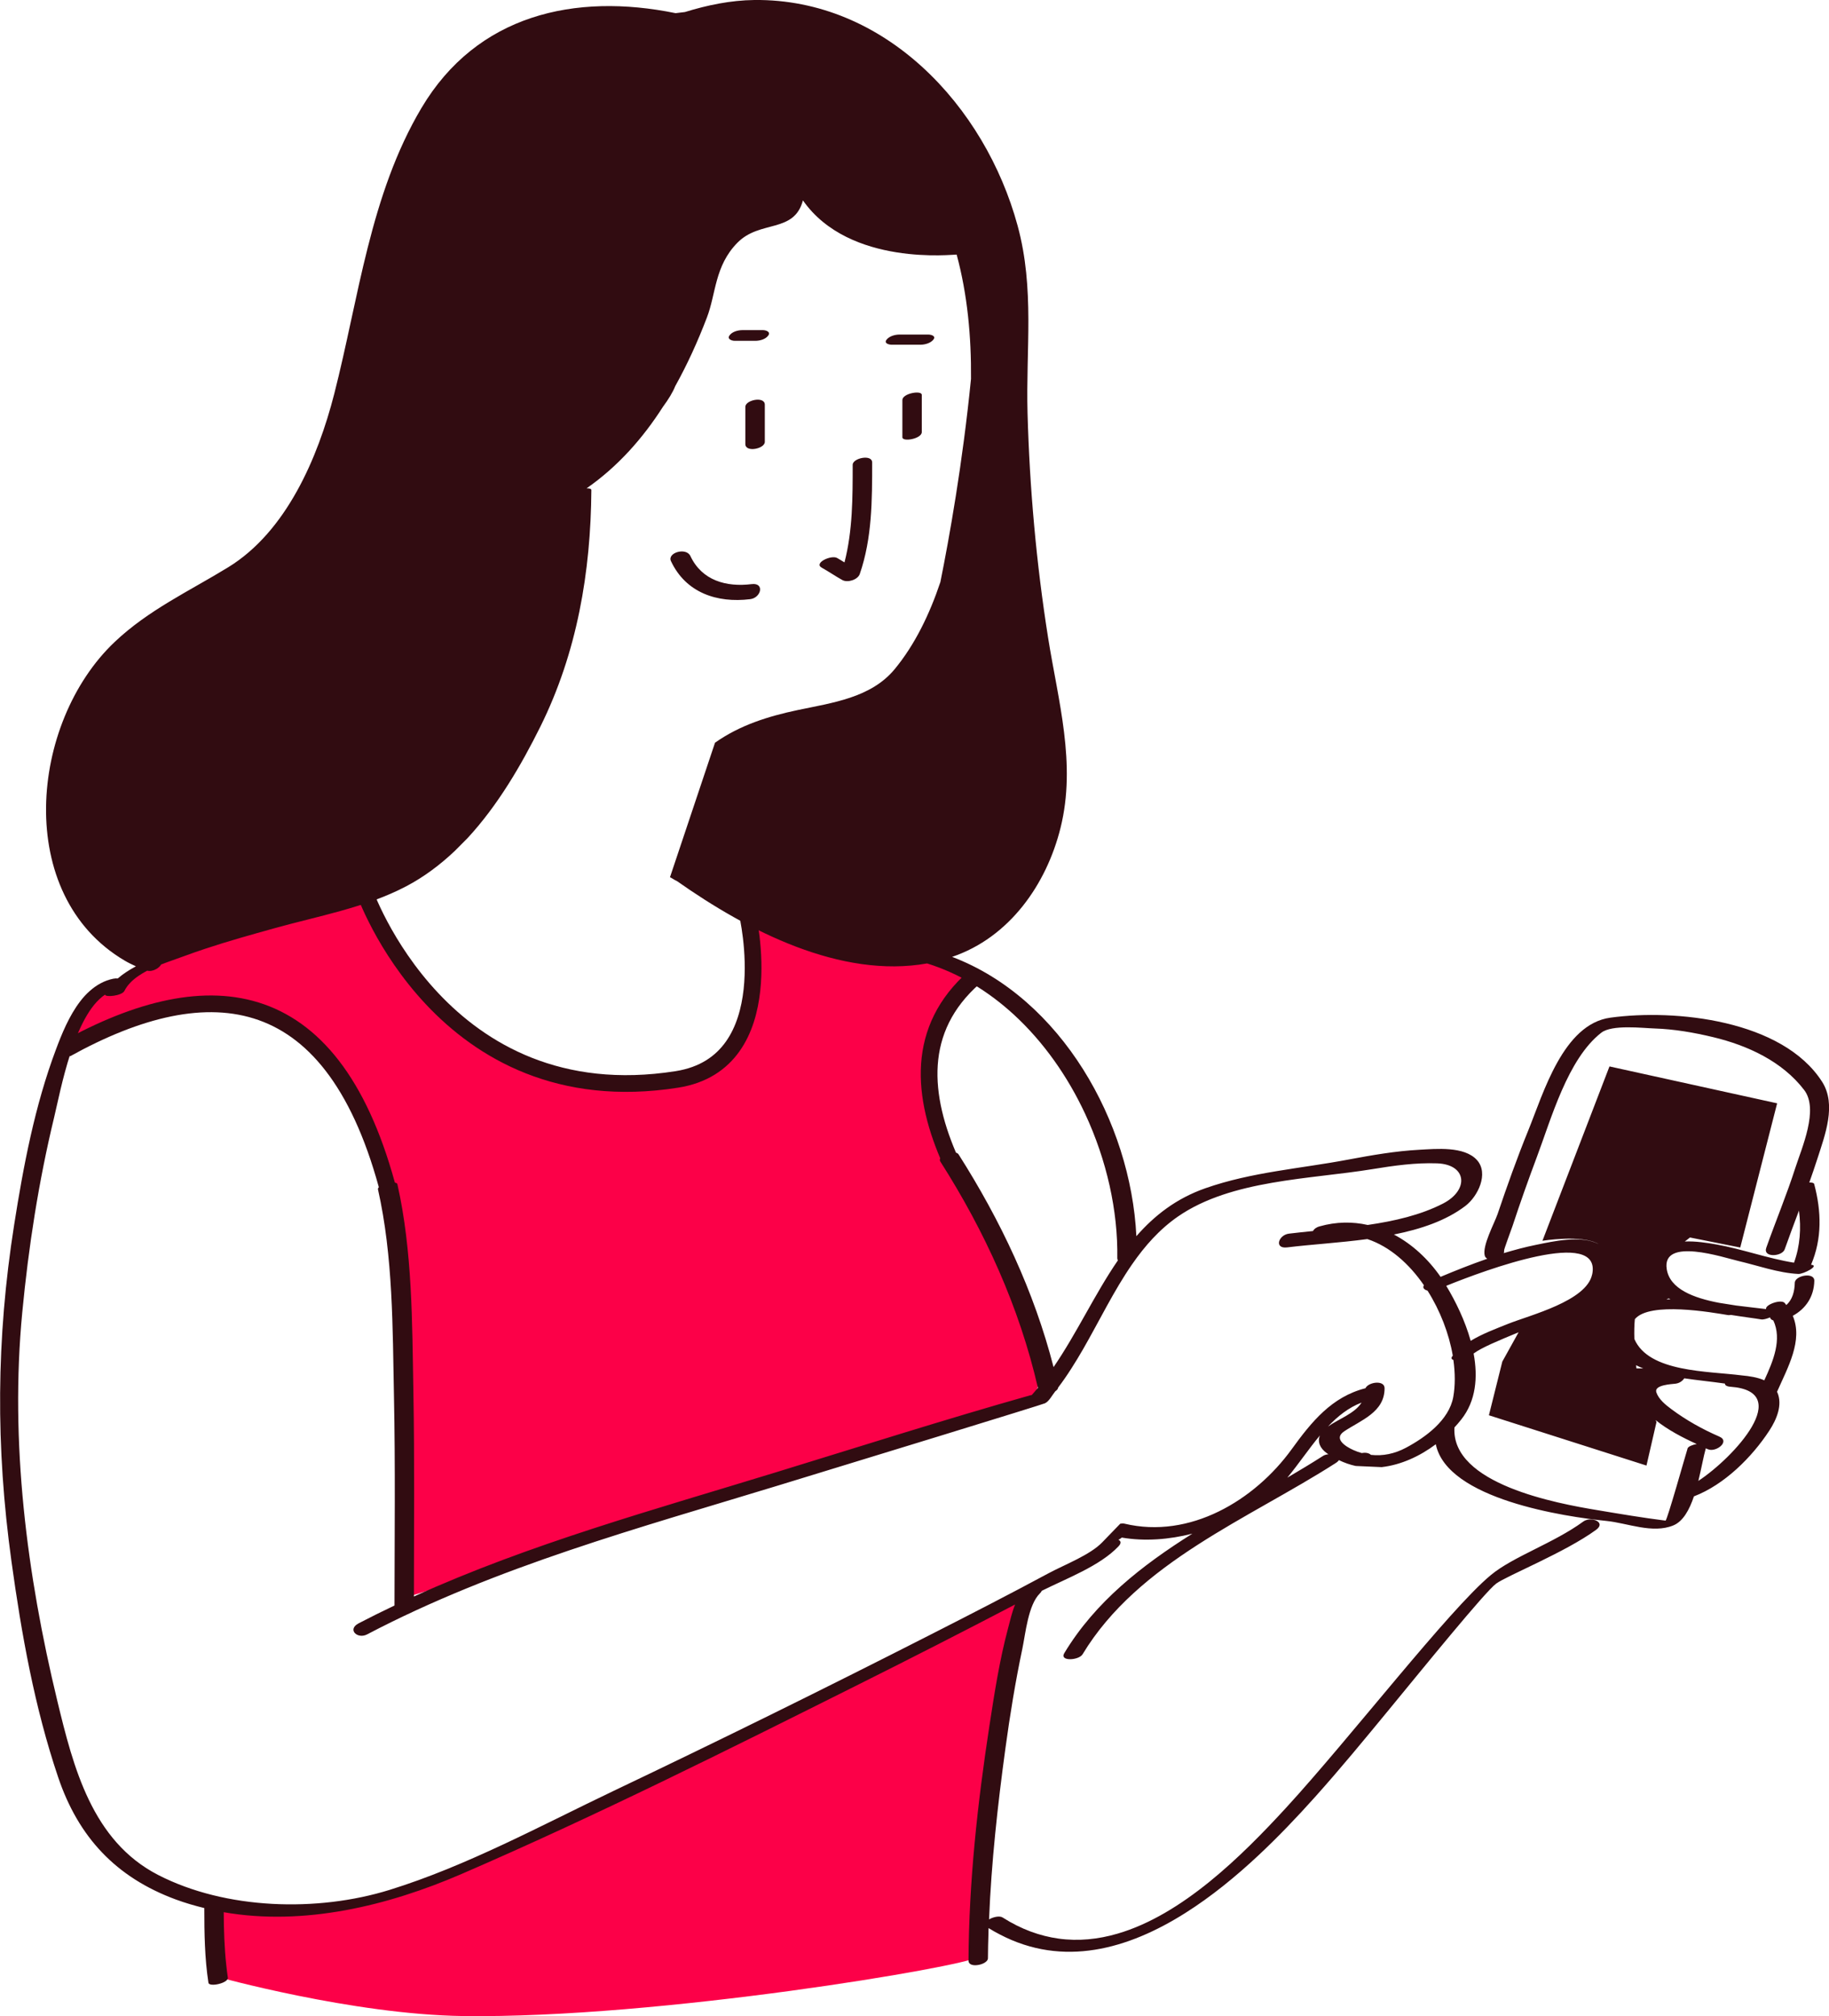 <?xml version="1.0" encoding="UTF-8"?><svg xmlns="http://www.w3.org/2000/svg" viewBox="0 0 309.93 341.57"><defs><style>.e{fill:#fc0048;}.f{fill:#310c11;}.g{fill:none;stroke:#310c11;stroke-miterlimit:10;stroke-width:2.83px;}</style></defs><g id="a"/><g id="b"><g id="c"><path class="e" d="M36.65,334.86l-.23-12.92s1.84,2.66,9.92,2.31c26.06-1.15,68.58-23.59,97.6-39.23,17.5-9.42,30.69-15.46,30.69-15.46,0,0-3.92,16.61-5.31,24.92-1.38,8.31-2.54,35.76-3.92,37.15s-53.53,10.38-86.99,9.92c-18.69-.26-41.76-6.69-41.76-6.69Z"/><path class="e" d="M11.5,176.57l3.23-7.85,5.31-1.85,5.77-6,37.09-8.54,3.52,8.31,14.31,15.23,9,4.85,8.31,2.31,11.54,.69,7.15-1.85,6.69-3.92,3.23-6,1.62-10.61v-7.61l36.69,10.61s-2.54,3-5.31,10.15-2.87,13.68-.69,18,17.31,30,17.54,35.53c.23,5.54-1.38,9.23-1.38,9.23l-107.29,33.69-.92-66.91s-8.08-36-32.3-34.15c-9.2,.7-23.07,6.69-23.07,6.69Z"/><path id="d" class="f" d="M141.85,94.53c.43,.24,.84,.5,1.25,.75,1.39-5.38,1.39-10.99,1.39-16.54,0-1.14,3.3-1.83,3.3-.39,0,6.37,0,12.81-2.1,18.9-.34,.98-2.07,1.51-2.95,1.02-1.19-.66-2.31-1.44-3.5-2.1-1.4-.79,1.62-2.2,2.61-1.64Zm-12.25-25.97v6.3c0,1.18-3.3,1.85-3.3,.37v-6.3c0-1.18,3.3-1.85,3.3-.37Zm26.6-1.66v6.3c0,1.15-3.29,1.72-3.29,.88v-6.3c0-1.15,3.29-1.71,3.29-.88Zm-5.97-9.35c.47-.61,1.45-.87,2.18-.87h4.9c.46,0,1.34,.23,.86,.85-.47,.61-1.45,.87-2.18,.87h-4.9c-.46,0-1.34-.23-.86-.85Zm-26.61-.73c.46-.64,1.44-.89,2.18-.89h3.5c.5,0,1.34,.29,.88,.92-.46,.64-1.44,.89-2.18,.89h-3.5c-.5,0-1.34-.29-.88-.92Zm-9.92,38.26c-.68-1.46,2.58-2.4,3.29-.88,1.96,4.17,6.1,5.29,10.38,4.76,2.23-.27,1.62,2.32-.25,2.55-5.62,.69-10.91-1.09-13.42-6.44Zm169.06,124.89c.1,.05,.2,.1,.31,.15-.23,0-.46,.01-.69,.02,.13-.06,.26-.12,.38-.17Zm-27.89-8.09h0c-.05-.18,1.15-3.34,1.43-4.17,1.29-3.92,2.67-7.81,4.12-11.68,2.43-6.46,5.22-16.63,10.92-21.07,1.82-1.42,7.01-.78,9.03-.72,3.35,.11,6.68,.69,9.93,1.47,5.83,1.4,11.71,4.1,15.42,8.95,2.52,3.29-.41,9.82-1.5,13.21-1.47,4.57-3.32,9-4.92,13.52-.61,1.72,2.68,1.52,3.12,.27,.78-2.2,1.6-4.39,2.42-6.57,.39,2.98,.2,5.94-.84,8.83-4.39-.7-8.79-2.31-13.11-3.08-1.63-.29-3.56-.59-5.39-.51l.87-.68,8.52,1.7,6.25-24.43-28.41-6.25-11.36,29.54s6.64-1.1,9.52,.55c-3.04-1.55-7.7-.45-10.62,.14-1.83,.37-3.65,.86-5.45,1.4,.06-.18,.07-.33,.05-.46Zm14.92,4.03c-.93,4.52-10.6,6.91-14.24,8.37-2.06,.83-4.35,1.67-6.34,2.88-.95-3.42-2.56-6.71-4.14-9.32,6.61-2.68,26.4-10.03,24.73-1.93Zm-44.94,30.3c.09,.06,.18,.1,.26,.16-.34,.04-.66,.12-.91,.28-1.97,1.26-4,2.48-6.06,3.69,1.91-2.31,3.63-4.88,5.53-7.16-.44,1.04-.04,2.16,1.17,3.02Zm9.32,2.34c3.23-.38,6.4-1.82,9.13-3.87,1.91,9.33,21.91,12.28,28.91,12.99,3.57,.36,7.81,2.21,11.34,.76,1.65-.68,2.72-2.64,3.49-4.92,5.15-1.97,9.82-6.62,12.77-11.13,1.21-1.85,2.31-4.35,1.35-6.52-.01-.02-.03-.04-.04-.06,1.81-4.11,4.45-8.71,2.67-12.88,2.18-1.19,3.59-3.21,3.65-5.93,.03-1.53-3.29-.91-3.31,.34-.03,1.46-.41,2.89-1.44,3.76-.09-.11-.17-.23-.26-.34-.6-.69-3.33,.26-3.17,1.03-1.41-.18-3.18-.35-5.05-.6-.86-.14-1.83-.3-2.91-.46-4.3-.82-8.35-2.33-8.87-5.72-.85-5.48,9.69-1.94,12.13-1.37,3.3,.77,6.77,2.03,10.18,2.2,.84,.04,3.71-1.43,2.15-1.56,1.88-4.42,1.76-9.04,.53-13.67-.06-.21-.39-.28-.83-.26,.47-1.34,.94-2.68,1.37-4.03,1.29-4.02,3.28-9.16,.8-13.04-6.7-10.47-24.85-12.37-35.88-10.86-8.01,1.09-11.35,12.81-13.91,19.1-1.9,4.66-3.59,9.41-5.2,14.17-.52,1.52-2.65,5.41-2.17,7.07,.07,.23,.23,.39,.43,.5-2.68,.93-5.33,1.98-7.92,3.07-2.11-3.03-4.82-5.54-7.91-7.17,4.55-.91,8.83-2.34,12.12-4.85,2.11-1.61,4-5.48,1.96-7.76-2.15-2.39-6.95-1.9-9.76-1.75-4.02,.21-8.08,.92-12.03,1.66-8.13,1.54-16.38,2.1-24.24,4.86-4.94,1.73-8.63,4.62-11.69,8.12-.94-19.34-12.74-40.3-31.22-47.32,9.7-3.29,15.98-12.25,18.37-21.86,2.71-10.88-.41-21.51-2.11-32.23-1.99-12.55-3.13-25.31-3.48-38.01-.3-10.9,1.23-21.04-1.68-31.76C166.92,17.93,149.93-.24,127.83,0c-4.02,.05-7.95,.86-11.77,2.04-.57,.07-1.1,.13-1.58,.19-17.08-3.49-33.68,.27-43.06,16.06-8.72,14.68-10.62,32.17-14.78,48.43-2.78,10.86-8.12,23.35-17.98,29.39-6.63,4.06-13.51,7.23-19.23,12.65-14.42,13.65-17.15,42.9,1.71,53.99,.61,.36,1.25,.67,1.89,.96-1.14,.61-2.19,1.29-3.08,2.06-.22-.02-.47-.02-.75,.04-1.53,.31-2.84,1.06-3.97,2.06-.59,.52-1.14,1.11-1.63,1.76-1.89,2.45-3.16,5.6-4.12,8.17-3.58,9.53-5.5,19.66-7.08,29.69-3.05,19.38-3.14,37.6-.46,57.01,1.7,12.33,3.92,24.77,7.91,36.58,3.43,10.16,9.8,16.98,19.93,20.72,1.6,.59,3.22,1.06,4.85,1.46,0,.02-.01,.03-.01,.05,0,4.22,.06,8.42,.7,12.6,.12,.79,3.44,.06,3.29-.88-.11-.68-.18-1.36-.26-2.05-.33-3-.42-6-.44-9.02,13.6,2.37,27.82-1.08,40.31-6.48,22.83-9.87,45.14-21.04,67.38-32.16,8.84-4.42,17.65-8.91,26.41-13.49-.53,1.31-.85,2.75-1.18,3.99-1.45,5.4-2.31,10.98-3.16,16.5-2.02,13.14-3.49,26.54-3.55,39.85,0,.59,.59,.8,1.26,.77,.93-.04,2.02-.54,2.03-1.17,0-1.44,.05-2.88,.09-4.31,0-.27,0-.54,.02-.81,.62,.39,1.25,.74,1.87,1.06,10.78,5.66,21.8,2.49,31.47-3.62,4.44-2.8,8.59-6.22,12.3-9.68,3.38-3.16,6.58-6.51,9.67-9.96,4.32-4.82,8.43-9.82,12.53-14.8,5.77-7.01,16.31-20,18.17-21.36s11.71-5.3,16.93-9.11c1.81-1.32-.9-2.33-2.16-1.41-5.02,3.67-11.87,5.92-15.67,9.07-7.13,5.91-23.84,27.61-34.73,39.46-7.49,8.15-17.56,18.11-28.55,21.3-3.26,.95-6.61,1.3-9.99,.83-3.13-.44-6.3-1.56-9.47-3.58-.5-.32-1.59-.09-2.29,.33,.39-9.69,1.46-19.36,2.77-28.96,.77-5.66,1.69-11.3,2.87-16.89,.54-2.56,.98-7.43,2.98-9.39,.17-.16,.26-.31,.31-.43,4.17-2.09,9.86-4.2,13.01-7.54,.52-.55,.39-.91-.02-1.11,.21-.1,.41-.22,.57-.37,3.9,.67,8.01,.34,11.96-.66-8.56,5.38-16.47,11.56-21.7,20.24-.87,1.44,2.47,1.24,3.1,.19,9.44-15.64,28.13-22.93,42.9-32.4,.27-.17,.44-.34,.53-.49,.93,.45,1.88,.78,2.84,.99l4.49,.2Zm-57.07-10.83c.65-.29,1.17-1.32,1.72-2.01,.28-.19,.46-.4,.49-.64,.78-1.03,1.52-2.1,2.22-3.2,.7-1.09,1.37-2.2,2.02-3.33,2.76-4.8,5.2-9.89,8.29-14.35,2.17-3.13,4.66-5.95,7.81-8.12,9.04-6.22,22.35-6.27,32.92-8,3.61-.59,7.28-1.11,10.94-.98,5.09,.18,5.46,4.53,1,6.82-3.81,1.95-8.23,2.96-12.75,3.62-2.59-.58-5.34-.56-8.16,.24-.6,.17-.95,.47-1.12,.79-1.38,.14-2.74,.28-4.06,.44-1.79,.22-2.56,2.6-.31,2.33,4.04-.5,8.83-.77,13.59-1.41,3.78,1.25,7.08,4.17,9.59,7.83-.29,.4,.05,.76,.61,.91,2.14,3.38,3.64,7.28,4.28,11.02-.02,.02-.03,.03-.05,.05-.29,.35-.17,.56,.15,.67,.31,2.21,.32,4.35-.02,6.27-.72,3.95-4.73,6.85-8.01,8.6-1.91,1.02-3.93,1.44-5.94,1.21-.37-.35-.98-.42-1.57-.31-.46-.13-.93-.29-1.39-.5-1.28-.57-3.47-1.91-1.57-3.18,2.85-1.9,6.85-3.24,6.84-7.3,0-1.44-2.75-1.06-3.24,0-5.71,1.45-9.15,5.7-12.52,10.36-6.26,8.63-17.23,15.24-28.33,12.58-.21-.05-.45-.04-.7,.01,0,0-2.84,2.92-3.01,3.11-2.05,2.17-6.38,3.81-9.09,5.26-6.72,3.62-13.51,7.1-20.31,10.56-17.68,9-35.48,17.78-53.39,26.31-12.33,5.88-24.92,12.74-38.02,16.8-12.23,3.79-27.73,3.36-39.19-2.52-11.22-5.76-14.39-18.24-17.12-29.55-5.17-21.41-8.03-43.77-5.93-65.75,1.06-11.11,2.78-22.2,5.4-33.05,1.11-4.62,3.38-17.3,8.63-20.8,.05,.49,2.86,.2,3.28-.63,.5-1.01,1.35-1.83,2.36-2.53,.47-.32,.97-.62,1.5-.9,.26,.07,.54,.06,.82,0,.26-.06,.52-.16,.76-.3,.34-.2,.63-.47,.79-.75,1.38-.54,2.75-.99,3.85-1.4,1.18-.44,2.37-.85,3.57-1.25,3.9-1.3,7.86-2.4,11.81-3.5,7.42-2.07,15.45-3.49,22.32-7.11,3.02-1.59,5.75-3.65,8.22-5.99l2.14-2.15c5.13-5.54,9.1-12.36,12.35-18.9,6.22-12.55,8.54-26.18,8.64-40.08,0-.21-.34-.3-.81-.29,5.29-3.68,9.51-8.45,12.94-13.81,.93-1.26,1.67-2.46,2.08-3.5,2.08-3.73,3.85-7.65,5.37-11.63,1.55-4.03,1.3-8.72,5.15-12.65s9.61-1.55,11.12-7.19c7.9,11.28,25.67,9.12,26.05,9.18,1.84,6.82,2.49,13.95,2.43,21.06-1.43,14.38-3.69,26.97-5.19,34.42-1.84,5.49-4.33,10.62-7.74,14.75-4.03,4.89-10.66,5.71-16.46,6.94-5.01,1.06-9.79,2.56-13.99,5.53l-7.63,22.79c.56,.27,.49,.31,1.23,.68,11.94,8.41,27.72,16.53,42.34,13.92,5.51,1.72,10.45,4.77,14.72,8.69,5.02,4.62,9.11,10.45,12.06,16.79,3.65,7.83,5.58,16.43,5.45,24.46,0,.14,.04,.26,.1,.37-3.91,5.69-6.92,12.27-10.9,18.08-3.3-12.84-8.99-24.87-16.11-36.06-.53-.83-3.73,.2-3.07,1.24,7.53,11.82,13.39,24.66,16.53,38.34-.34,.41-.69,.81-1.04,1.21-.08,.01-.17,.02-.24,.04-14.48,4.09-28.79,8.66-43.17,13.07-20.53,6.3-41.65,12.1-61.29,21.02,.01-11.59,.12-23.17-.09-34.76-.21-11.59-.15-23.72-2.71-35.09-.17-.73-3.47,.09-3.29,.88,2.57,11.38,2.48,23.49,2.71,35.09,.24,11.8,.1,23.61,.09,35.41-2.04,.97-4.07,1.97-6.08,3.02-1.99,1.05-.19,2.73,1.44,1.87,21.92-11.5,46.24-18.07,69.81-25.27,13.97-4.27,44.46-13.61,45.11-13.9Zm47.93,3.96c1.65-1.75,3.48-3.21,5.69-4.06-1.17,1.87-3.83,2.73-5.69,4.06Zm60.92,3.77c-.29,.89-3.47,12.21-3.72,12.17-3.85-.48-7.74-1.14-11.57-1.78-6.77-1.12-24.78-4.4-24.2-14.01,.4-.43,.79-.88,1.15-1.34,2.51-3.16,2.84-7.17,2.1-11.18,1.32-1,4.24-2.2,7.62-3.6l-2.76,4.97-2.27,9.09,26.7,8.52,1.7-7.39-.16-.32c2.06,1.66,4.57,2.97,6.97,4.06-.73,.14-1.44,.41-1.56,.77Zm-8.71-14.16c.41,.21,.82,.4,1.22,.55h-1.16s-.02-.21-.06-.55Zm10.55,19.6c.51-2.08,.87-4.12,1.26-5.52,.12,.05,.25,.11,.37,.16,1.32,.58,3.83-1.32,1.92-2.15-2.86-1.24-5.64-2.79-8.14-4.66-.97-.72-2.13-1.65-2.53-2.84-.42-1.27,2.63-1.38,3.25-1.46,.67-.08,1.2-.47,1.48-.91,2.29,.34,4.61,.56,6.89,.89,0,.27,.27,.49,.96,.54,10.82,.79,.62,11.94-5.46,15.95Zm11.18-17.04c-1.18-.52-2.58-.72-3.78-.83-5.77-.75-15.8-.5-18.24-6.17-.04-1.21-.02-2.41,.08-3.36,2.51-3.04,13.12-1.13,15.8-.69,.12,.02,.29,0,.48-.03,2.25,.36,4.15,.59,5.13,.76,.32,.06,.94-.1,1.49-.34,.08,.28,.3,.44,.57,.52,1.48,3.22,0,6.82-1.53,10.13Z"/><path class="g" d="M126.63,154.76s6.07,25.28-11.93,28.11c-39.85,6.27-52.99-31.96-52.99-31.96"/><path class="g" d="M11.16,177.73c24.5-13.59,45.63-11.25,54.82,24.62"/><path class="g" d="M165.11,165.56c-10.04,8.78-8.94,20.23-3.99,31.25"/></g></g></svg>
